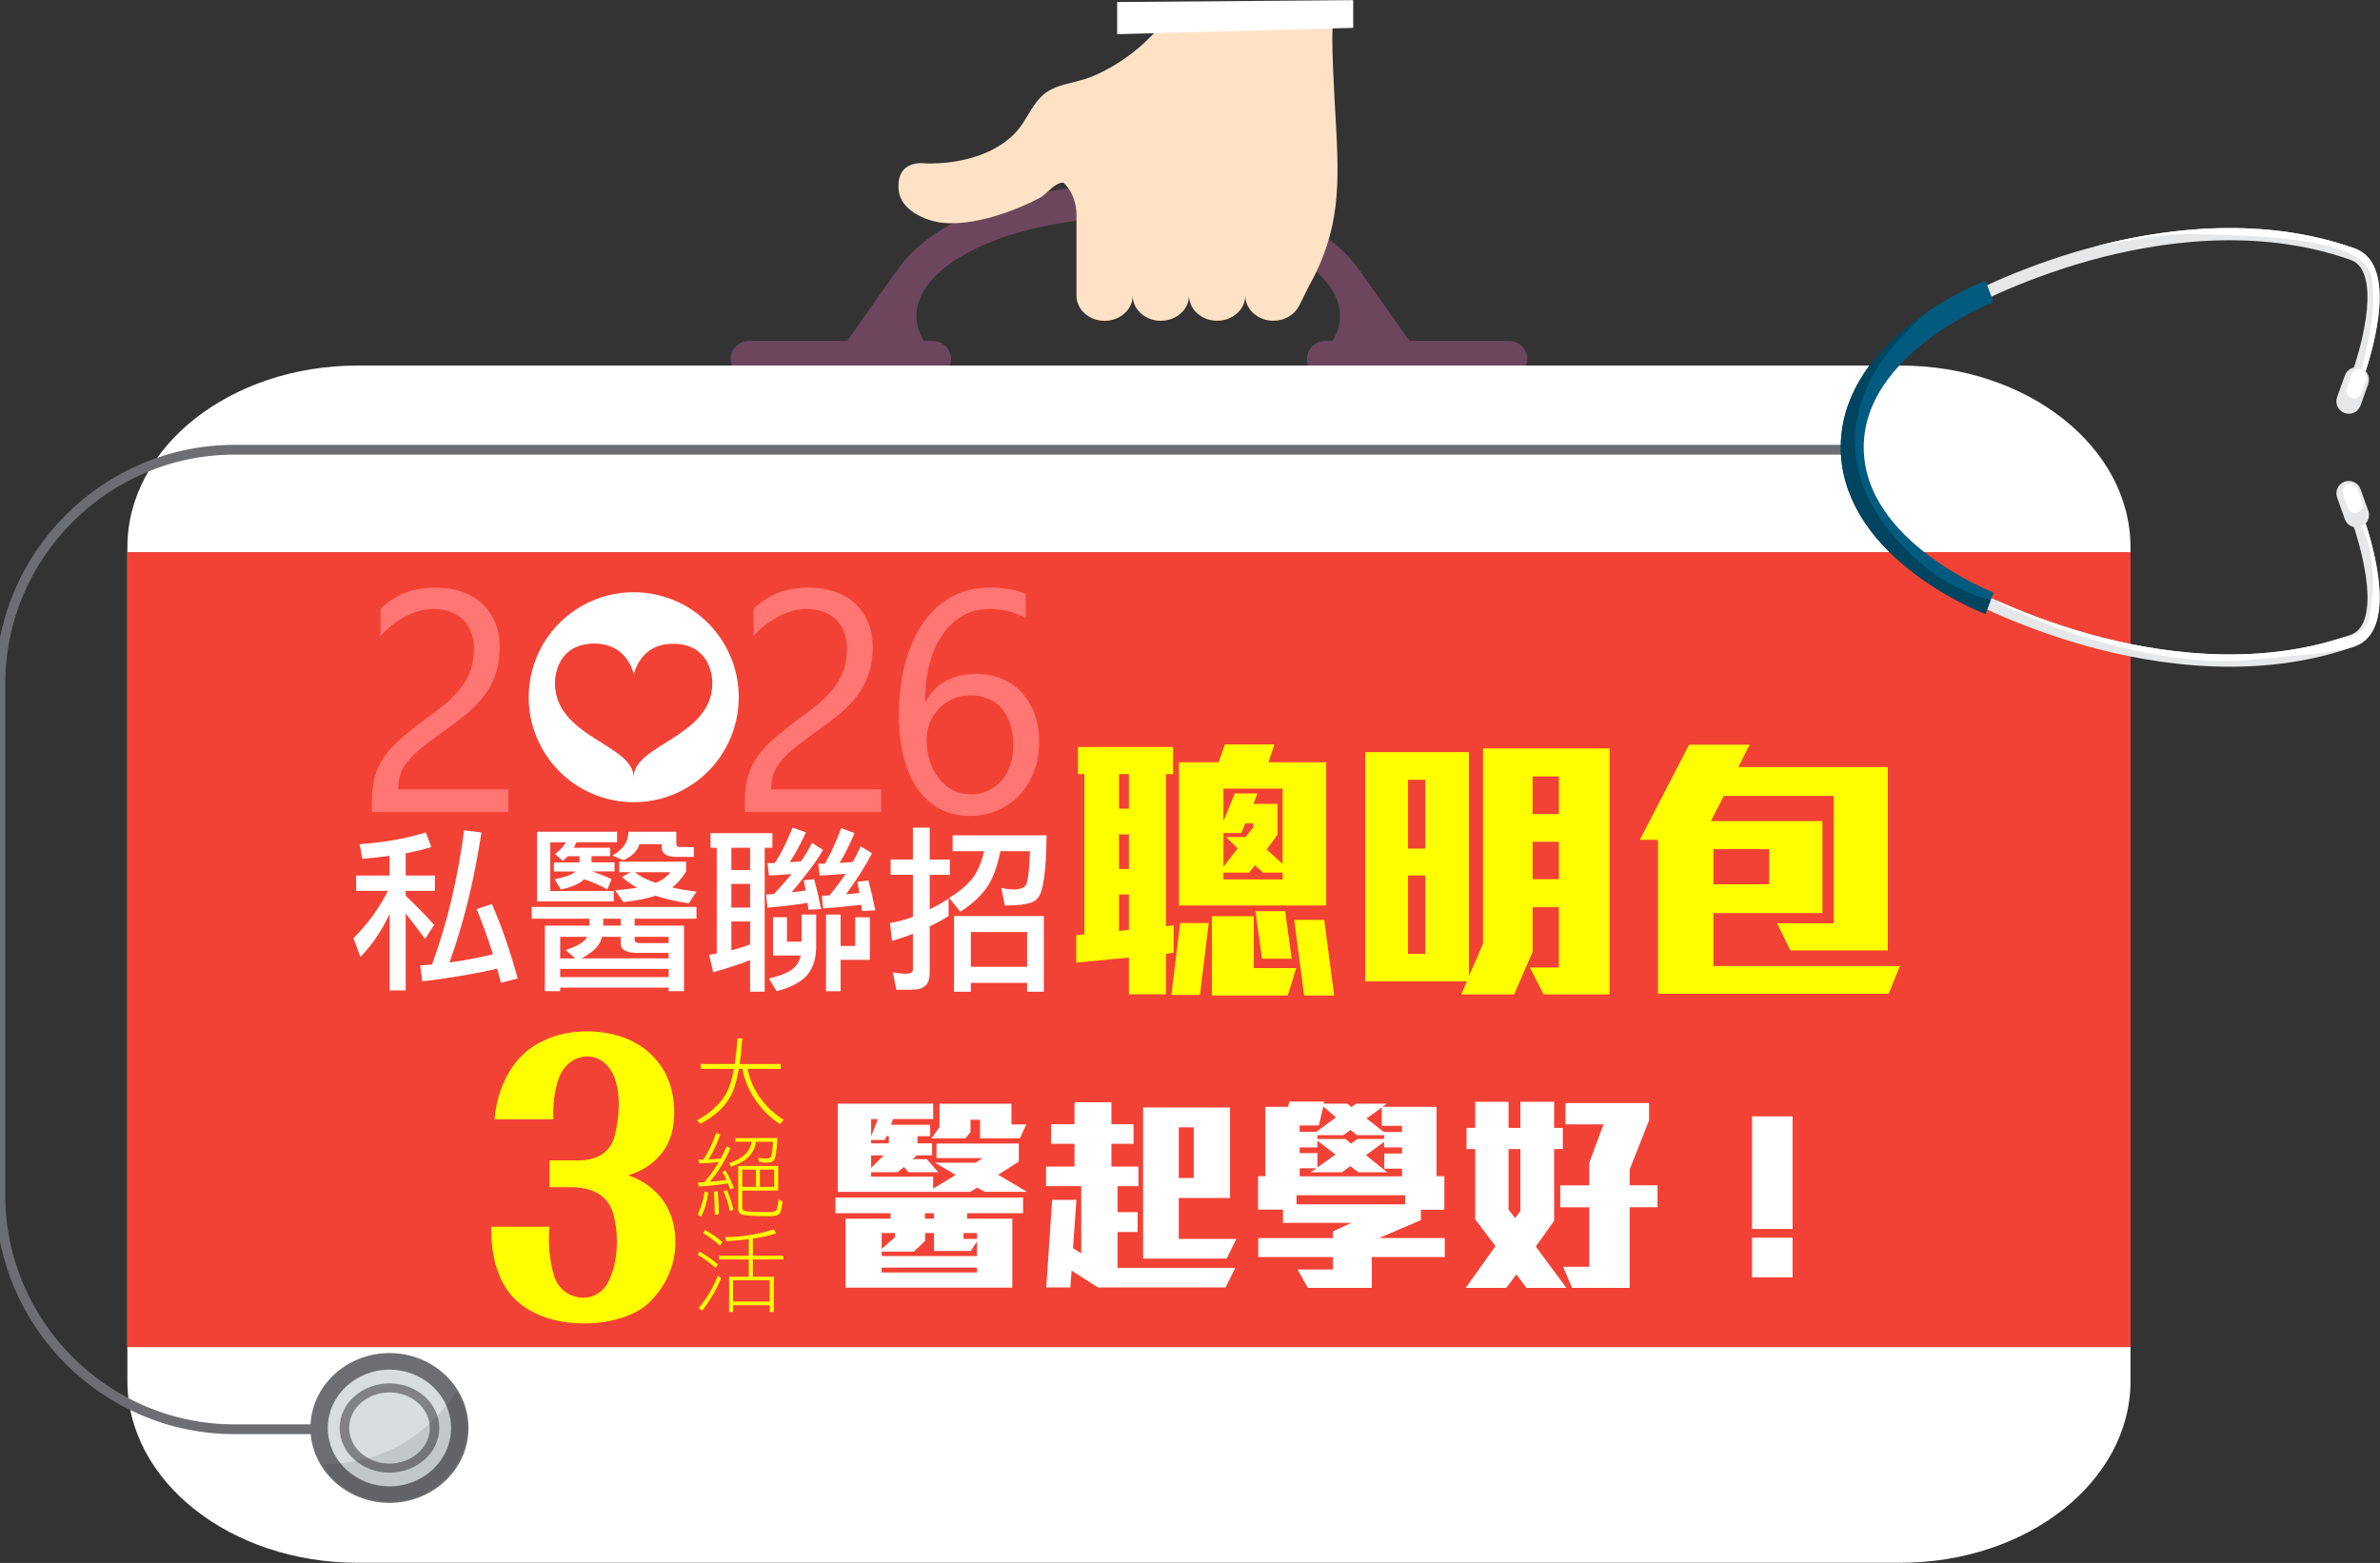 <?xml version="1.0" encoding="UTF-8"?>
<svg id="_圖層_1" xmlns="http://www.w3.org/2000/svg" version="1.1" viewBox="0 0 673 442">
  <rect x="0" y="0" width="673" height="442" fill="#333333" stroke="none"/>
  <!-- Generator: Adobe Illustrator 29.8.3, SVG Export Plug-In . SVG Version: 2.1.1 Build 3)  -->
  <defs>
    <style>
      .st0 {
        fill: #ff7673;
      }

      .st1 {
        fill: #00445f;
      }

      .st2 {
        fill: none;
        stroke: #6d6e71;
        stroke-miterlimit: 10;
        stroke-width: 2.76px;
      }

      .st3 {
        fill: #fff;
      }

      .st4 {
        fill: #005b7f;
      }

      .st5 {
        fill: #f24235;
      }

      .st6 {
        fill: #808285;
      }

      .st7 {
        fill: #6d6e71;
      }

      .st8 {
        fill: #d7dde0;
      }

      .st9 {
        fill: #6d465d;
      }

      .st10 {
        opacity: .1;
      }

      .st11 {
        fill: #ffe2c5;
      }

      .st12 {
        fill: #e6e7e8;
      }

      .st13 {
        fill: #ff0;
      }
      .heart{animation:jump 1.5s linear infinite;transform-origin:25% 50%;}
      @keyframes jump{
        0%{transform:scale(1.1);}
        50%{transform:scale(1);}
        100%{transform:scale(1.1);
      }
    </style>
  </defs>
  <g>
    <g>
      <path class="st9" d="M250.6,96.41h.08s-.01-.04-.03-.07l-.05.07Z"/>
      <path class="st9" d="M387.44,96.3s-.04.08-.05.11h.13l-.08-.11Z"/>
      <path class="st9" d="M426.62,96.41h-28.08l-13.99-19.85c-.07-.09-.17-.13-.23-.23-9.7-14.22-34.89-24.15-65.28-24.15s-56.14,10.14-65.59,24.62c-.05.05-.13.09-.18.16l-13.71,19.45h-27.71c-2.9,0-5.26,2.29-5.26,5.1s2.36,5.09,5.26,5.09h25.22c.17.15.28.35.48.48,1.79,1.19,4.09.89,5.62-.48h14.03c11.44,11.95,34.53,19.95,61.83,19.95s50.38-8.01,61.83-19.95h14.21c1.51,1.05,3.57,1.16,5.19.09.04-.03.05-.07.09-.09h26.26c2.91,0,5.27-2.28,5.27-5.09s-2.36-5.1-5.27-5.1ZM250.6,96.41l.05-.07s.02.05.03.07h-.08ZM268.31,103.85c.38-.7.61-1.49.61-2.34,0-2.81-2.36-5.1-5.27-5.1h-2.41c-1.32-2.26-2.11-4.61-2.11-7.04,0-15.06,27.43-27.78,59.9-27.78s59.9,12.73,59.9,27.78c0,2.44-.78,4.78-2.11,7.04h-2.01c-2.9,0-5.26,2.29-5.26,5.1,0,.77.18,1.48.5,2.13-10.64,8.02-29.72,13.51-51.01,13.51s-40.04-5.39-50.73-13.3ZM387.44,96.3l.08.11h-.13s.03-.07.05-.11Z"/>
    </g>
    <g>
      <path class="st3" d="M602.46,390.54c0,28.4-29.14,51.42-65.09,51.42H101.12c-35.96,0-65.1-23.01-65.1-51.42v-235.75c0-28.38,29.14-51.41,65.1-51.41h436.24c35.95,0,65.09,23.03,65.09,51.41v235.75Z"/>
      <rect class="st5" x="36.03" y="156.14" width="566.43" height="224.83"/>
    </g>
  </g>
  <g>
    <g>
      <path class="st3" d="M273.48,343.1v1.55h12.77v19.51h-47.13v-19.51h12.71v-1.55h-15.57v-4.42h53.04v4.42h-15.81ZM278.49,337.07l-2.15-1.19-1.97,1.19h-37.47v-24.94h26.97v4.35h-11.34l-.6,1.61h11.1v3.22h-3.58v2.03h4.12v3.4h-4.3l-1.25,1.07h4.06l3.22,3.7h-8.41l-1.25-1.49-1.85,1.49h-7.46v1.25h17.54v3.4l6.38-3.88-5.85-3.46h11.46l1.97-1.31h-13.01v-4.12h23.27v5.13l-5.85,3.7,8.17,4.83h-11.93ZM246.33,316.49v4.89l1.91-4.89h-1.91ZM251.35,321.32h-.72l-.42,1.07h-3.88v.95h5.01v-2.03ZM246.33,326.75v3.52l3.58-3.52h-3.58ZM276.28,351.04l-1.73,2.74h-10.44v-5.07h-2.51v2.21l-3.16,3.04h-9.13v1.25h26.97v-4.18ZM253.08,348.71h-3.76v4.47l3.76-3.28v-1.19ZM276.28,358.49h-26.97v1.37h26.97v-1.37ZM264.11,343.1h-2.57v1.55h2.57v-1.55ZM288.4,321.92h-11.28v-5.25h-2.68v3.46l-1.43,1.79h-9.61l2.27-3.16v-6.62h20.34v5.85h4.18l-1.79,3.94ZM276.28,348.71h-3.82v1.67h3.82v-1.67Z"/>
      <path class="st3" d="M346.57,364.1h-36.1l-7.46-4.77-.36,4.77h-6.8l1.67-24.76h6.86l-.96,13.66,2.33,1.49v-19.03h-9.96v-5.55h8.05v-6.44h-6.62v-5.55h6.62v-6.21h10.44v6.21h6.26v5.55h-6.26v6.44h7.64v5.55h-5.91v7.34h5.67v5.61h-5.67v10.14h33.29l-2.75,5.55ZM346.87,355.93h-23.63v-42.72h24.58v25.59h-14.5v11.58h16.29l-2.74,5.55ZM337.56,318.82h-4.24v14.32h4.24v-14.32Z"/>
      <path class="st3" d="M387.91,355.51v8.71h-18.08l-2.92-5.19h10.02v-3.52h-21.12v-5.37h21.12v-1.91l5.19-2.39h-19.33v-3.76h-7.04v-9.43h2.03v-19.63h6.44l.42-1.49h9.78l-.12.6h6.74l1.07.95,1.43-.95h8.53l-1.07.89h15.21v19.63h2.21v9.49h-6.62v2.92l-11.87,5.07h18.61v5.37h-20.64ZM397.34,338.03h-30.73v2.57h30.73v-2.57ZM374.19,312.91l-1.25,5.37h-5.43v1.79h4.71l5.55-4.06-3.58-3.1ZM372.52,322.58v1.91h-5.01v1.61h5.01v4.06l5.13-3.64-5.13-3.94ZM396.45,330.51h-5.01v-4.29h5.01v-1.73h-5.07v-1.55l-5.13,3.76,6.03,4.83h-8.17l-2.27-1.73-2.39,1.73h-8.89l1.73-1.13h-4.77v2.27h28.94v-2.15ZM391.38,321.03h-7.7l-1.79-1.49-2.03,1.49h-7.34v1.07h7.94l1.61,1.31,1.73-1.31h7.58v-1.07ZM396.45,318.4h-5.73v-5.19l-4.3,3.1,4.89,3.82h5.13v-1.73Z"/>
      <path class="st3" d="M431.65,364.22l-2.86-3.82-2.86,3.82h-11.46l8.41-11.81-5.73-7.58v-19.87h-2.45v-5.97h2.45v-7.4h9.43v7.4h3.34v-7.4h9.55v7.4h2.45v5.97h-2.45v20.29l-5.19,7.28,8.65,11.69h-11.28ZM429.92,324.96h-3.34v17.12l1.85,2.39,1.49-1.97v-17.54ZM460.82,341.43v22.79h-16.29l-2.51-5.97h7.4v-16.82h-8.23v-6.21h8.23v-6.44l4-10.8h-10.74v-6.03h23.63v4.89l-5.49,13.9v4.47h7.88v6.21h-7.88Z"/>
      <path class="st3" d="M495.43,347.57v-31.86h11.46v31.86h-11.46ZM495.43,361.24v-11.22h11.46v11.22h-11.46Z"/>
    </g>
    <path class="st13" d="M183.28,368.63c-4.45,4.12-12.48,5.75-18.35,5.64-5.75,0-11.29-1.3-15.85-4.12-3.8-2.39-6.73-5.86-8.36-10.75-1.41-3.91-1.84-8.14-1.84-12.48h16.5c-.43,4.88,0,9.55,1.3,13.89,1.09,3.58,3.91,5.64,6.95,6.08,3.15.54,6.62-.87,8.36-4.34,2.71-5.32,3.04-12.59,1.63-18.45-.65-3.04-2.17-5.1-4.23-6.4-2.17-1.41-4.99-1.95-8.14-1.95h-5.86v-7.6h8.36c2.5,0,4.78-.54,6.51-1.74,1.74-1.19,3.04-2.93,3.58-5.32,1.3-5.21,1.85-11.94-.33-16.93-1.84-4.12-5.21-5.75-8.47-5.32-2.93.43-5.75,2.5-7.06,6.19-1.3,3.58-1.63,7.71-1.52,11.51h-16.61c.43-5.32,2.17-10.85,5.32-15.2,2.28-3.15,5.1-5.43,8.36-6.95,3.91-1.95,8.47-2.82,13.24-2.71,8.03.22,14.55,3.04,18.78,8.03,3.26,3.8,5.1,8.79,5.1,14.87,0,4.12-.87,7.6-2.71,10.42-2.28,3.47-5.64,5.97-10.31,7.38,4.56,1.52,7.92,4.23,10.2,7.6,2.28,3.47,3.26,7.6,3.15,12.05-.22,6.4-2.93,12.16-7.71,16.61Z"/>
    <g>
      <path class="st3" d="M121.97,239.55c-2.17.71-4.58,1.26-7.25,1.76v6.3h8.26v4.33h-8.26v1.36c2.62,2.52,5.34,5.24,8.06,8.26l-2.57,3.98c-2.22-3.02-4.03-5.39-5.49-7.21v21.77h-4.54v-21.67c-.3.6-.55,1.16-.81,1.66-2.07,4.03-4.54,7.56-7.46,10.53l-1.96-5.29c3.93-3.93,7.21-8.36,9.77-13.4h-9.02v-4.33h9.47v-5.59c-2.42.35-4.99.65-7.71.86l-.75-4.13c6.95-.5,13.2-1.61,18.69-3.33l1.56,4.13ZM136.13,235.42c-2.02,13.35-4.99,25.59-9.02,36.78,3.98-.55,8.06-1.31,12.29-2.32-1.41-4.38-2.92-8.67-4.64-12.8l4.33-1.41c2.72,6.15,5.14,13.2,7.31,21.06l-4.74,1.21c-.35-1.36-.71-2.67-1.06-3.98-6.45,1.46-13.55,2.67-21.21,3.58l-.55-4.53c1.11-.05,2.22-.15,3.33-.25,4.23-11.54,7.25-24.18,9.07-37.94l4.89.6Z"/>
      <path class="st3" d="M196.94,256.48v3.33h-17.48v1.96h13.96v18.54h-4.33v-1.01h-30.68v1.01h-4.33v-18.54h12.6v-1.96h-16.32v-3.33h46.61ZM174.52,238.19h-11.49c-.3.66-.55,1.16-.76,1.56h10.28v2.37h-5.29v1.76h6.5v2.57h-6.3c1.81.6,3.63,1.31,5.49,2.17l-1.21,2.92c-2.12-1.21-4.33-2.17-6.6-2.87-.1.1-.15.15-.15.15-1.31,1.21-3.48,2.12-6.4,2.72l-1.76-2.92c2.72-.5,4.54-1.11,5.54-1.86l.3-.3h-6.05v-2.57h7.26v-1.76h-3.33c-.4.45-.91.91-1.41,1.36l-2.17-1.96c1.01-.81,1.86-1.61,2.47-2.42.2-.3.35-.6.55-.91h-4.38v13.76h17.94v2.97h-21.67v-19.7h22.62v2.97ZM162.63,271.04l-2.67-2.37c2.52-.81,4.28-1.71,5.34-2.72.3-.3.55-.61.76-1.01h-7.66v6.1h4.23ZM189.08,276.33v-2.32h-30.68v2.32h30.68ZM189.08,271.04v-1.56h-9.02c-1.41,0-2.52-.2-3.33-.66-.81-.4-1.21-1.11-1.21-2.12v-1.76h-5.29c-.25,1.01-.65,1.86-1.21,2.57-.86,1.16-2.37,2.32-4.58,3.53h24.64ZM175.52,259.81h-4.94v1.96h4.94v-1.96ZM191.24,238.4c0,.81.3,1.16,1.01,1.16h3.93v2.77h-4.94c-2.77,0-4.13-.91-4.13-2.77v-.81h-6.3c-.5,1.86-2.02,3.38-4.53,4.53l-3.12-1.36c3.02-1.61,4.53-3.88,4.53-6.7h13.55v3.17ZM194.02,243.69v2.77c-1.21,1.91-2.52,3.43-3.93,4.53,1.92.45,4.23.86,6.85,1.16l-2.17,3.33c-4.03-.66-7.15-1.36-9.42-2.17-2.37.81-5.39,1.41-9.07,1.81l-2.37-3.38c2.42-.15,4.48-.4,6.25-.71-1.71-.91-3.12-1.92-4.28-3.02l2.47-1.36h-3.22v-2.97h18.89ZM179.45,265.7c0,.71.5,1.01,1.56,1.01h8.06v-1.76h-9.62v.76ZM185.45,249.68c.2-.1.35-.15.55-.25,1.41-.6,2.62-1.56,3.58-2.77h-10.03c1.56,1.26,3.53,2.27,5.9,3.02Z"/>
      <path class="st3" d="M218.4,235.62v4.13h-2.17v40.71h-4.13v-8.92c-3.12,1.21-6.6,2.32-10.43,3.43l-1.16-4.94c.71-.1,1.46-.2,2.17-.4v-29.88h-1.76v-4.13h17.48ZM212.1,246.05v-6.3h-5.29v6.3h5.29ZM212.1,256.68v-6.7h-5.29v6.7h5.29ZM212.1,267.11v-6.5h-5.29v8.11c1.76-.4,3.53-.96,5.29-1.61ZM227.87,235.42c-1.51,3.38-3.07,6.2-4.58,8.41,1.06-.05,2.12-.15,3.22-.25,1.21-1.76,2.22-3.48,3.12-5.19l3.12,1.96c-1.91,3.28-4.89,7.25-8.92,11.99,1.31-.1,2.67-.3,4.03-.5-.2-1.01-.4-1.96-.6-2.87l2.97-.35c.71,2.62,1.36,5.44,1.96,8.46l-3.58.2c-.1-.71-.15-1.36-.25-1.96-3.53.6-7.31,1.06-11.34,1.36l-.4-3.73c.76,0,1.51-.05,2.27-.15,1.81-1.92,3.43-3.78,4.94-5.64-2.07.2-4.18.35-6.4.45l-.4-3.53c.71,0,1.41,0,2.12-.05,1.61-2.47,3.28-5.79,4.99-9.98l3.73,1.36ZM222.53,259.41v6.9h4.13v-7.66h4.13v9.62c-.1,3.28-1.06,5.89-2.87,7.86-1.71,1.76-4.48,3.17-8.31,4.18l-2.17-3.58c3.53-.86,5.95-1.86,7.25-3.17.91-.91,1.46-2.01,1.76-3.33h-7.86v-10.83h3.93ZM241.63,235.62c-1.41,3.38-2.82,6.2-4.23,8.41,1.21-.05,2.47-.15,3.73-.25.86-1.51,1.61-3.02,2.27-4.43l3.17,1.96c-1.61,3.17-4.03,7.05-7.31,11.59,1.21-.1,2.47-.2,3.78-.35-.2-1.11-.4-2.17-.61-3.17l3.12-.4c.71,2.62,1.36,5.44,1.96,8.46l-3.73.2c-.1-.6-.15-1.21-.25-1.76-3.33.4-6.9.76-10.78,1.01l-.35-3.58c.71,0,1.46-.05,2.17-.1,1.71-2.07,3.22-4.08,4.53-6.1-2.32.2-4.79.4-7.31.5l-.4-3.33c.61,0,1.26,0,1.86-.05,1.51-2.47,3.02-5.79,4.64-10.03l3.73,1.41ZM245.96,259.41v12.04h-8.26v8.87h-4.13v-21.67h4.13v8.87h4.13v-8.11h4.13Z"/>
      <path class="st3" d="M258.15,243.08v-9.02h4.74v9.02h5.69v4.33h-5.69v9.77c1.71-.86,3.53-1.86,5.34-3.07v4.94c-1.71,1.11-3.53,2.07-5.34,2.92v13c0,1.81-.4,3.07-1.21,3.78-.75.76-2.12,1.16-4.08,1.16h-4.13l-1.01-4.94c1.51.3,2.72.4,3.73.4,1.31,0,1.96-.4,1.96-1.21v-10.08c-1.92.76-3.88,1.41-5.9,2.01l-.6-5.09c2.12-.3,4.28-.86,6.5-1.71v-11.89h-6.3v-4.33h6.3ZM295.94,236.23c-.1,10.48-1.01,16.43-2.62,17.89-.91,1.31-3.98,1.96-9.17,1.96l-1.01-4.94c1.51.3,2.77.4,3.78.4,1.31,0,2.37-.35,3.07-1.06.6-.71,1.06-3.93,1.26-9.77h-8.36c-.81,3.98-1.91,7.15-3.33,9.52-1.81,2.82-4.48,5.39-8.01,7.61l-3.17-3.93c3.02-1.76,5.34-3.78,7-6.05,1.26-1.81,2.22-4.23,2.92-7.15h-8.92v-4.48h26.55ZM295.18,280.47h-4.74v-2.52h-15.92v2.52h-4.74v-21.41h25.39v21.41ZM290.44,273.41v-9.82h-15.92v9.82h15.92Z"/>
    </g>
    <g>
      <path class="st13" d="M329.71,269.76v11.45h-10.49v-10.41l-14.89,1.44v-7.76l2.32-.24v-45.31h-1.84v-7.68h26.9v7.68h-2v42.99l2.16-.24v7.76l-2.16.32ZM319.23,218.93h-2.8v9.77h2.8v-9.77ZM319.23,235.98h-2.8v9.77h2.8v-9.77ZM319.23,252.95h-2.8v10.33l2.8-.32v-10.01ZM339.32,281.37h-8.08l2.48-20.33h8.08l-2.48,20.33ZM333.39,256.08v-40.5h11.21l1.76-5.04h14.01l-1.68,5.04h16.33v40.5h-41.62ZM364.13,281.53h-21.45v-22.41h11.85v14.65h12.01l-2.4,7.76ZM362.69,223.02h-16.73v9.21l3.2-7.84h6.4l-1.12,2.96h6.8v8.73l-3.04,4.16,4.48,4.08v-21.29ZM354.37,232.86h-2.24l-1.12,2.72h-5.04v9.53l4-5.2-3.28-3.2h5.52l2.16-2.72v-1.12ZM362.69,246.79h-5.52l-2.32-2.08-1.6,2.08h-7.28v1.92h16.73v-1.92ZM356.85,271.12l-1.84-13.45h8.4l1.84,13.45h-8.41ZM368.77,281.53l-2.8-21.37h8.49l2.8,21.37h-8.49Z"/>
      <path class="st13" d="M436.49,281.21l-3.92-7.6h8.24v-17.05h-7.44v12.65l-5.2,12.01h-14.97l1.6-3.68h-28.74v-64.84h29.3v63.4l4-9.21v-55.23h35.78v69.56h-18.65ZM403.03,220.53h-4.88v19.45h4.88v-19.45ZM403.03,247.59h-4.88v22.17h4.88v-22.17ZM440.81,219.57h-7.44v10.65h7.44v-10.65ZM440.81,238.06h-7.44v10.57h7.44v-10.57Z"/>
      <path class="st13" d="M534.06,281.05h-65.24v-43.55h-5.12l13.93-26.9h17.13l-3.2,6.32h42.26v51.87h-27.54l-3.76-7.68h16.01v-36.02h-31.06l-3.68,7.12h31.54v26.02h-30.82v14.97h52.75l-3.2,7.84ZM500.28,240.15h-15.77v9.93h15.77v-9.93Z"/>
    </g>
    <g>
      <path class="st13" d="M207.77,300.93c.32-2.12.58-4.56.77-7.27h1.35c-.19,2.73-.42,5.15-.74,7.27h11.62v1.35h-9.37c.64,3.13,1.83,5.92,3.64,8.3,1.75,2.44,3.93,4.48,6.58,6.1l-1.06,1.25c-2.73-1.78-5.02-4.01-6.85-6.74-1.86-2.6-3.13-5.57-3.77-8.92h-1.01c-.64,3.58-1.46,6.24-2.47,7.99-1.7,2.97-4.48,5.47-8.38,7.56l-1.04-.96c3.64-1.96,6.32-4.38,8.07-7.24,1.01-1.65,1.83-4.11,2.44-7.35h-9.37v-1.35h9.58Z"/>
      <path class="st13" d="M200.26,337.2c-.27,2.47-.93,4.72-1.96,6.85l-1.03-.53c1.03-2.18,1.7-4.35,1.96-6.53l1.04.21ZM203.68,320.83c-.42,1.27-.98,2.63-1.67,4.01-.53,1.17-1.11,2.18-1.7,3.03,1.17-.05,2.36-.13,3.53-.24.61-1.11,1.14-2.25,1.59-3.37l1.14.4c-.69,1.72-1.62,3.5-2.79,5.36-1.01,1.62-2.04,3.02-3.1,4.19,1.59-.11,3.18-.27,4.78-.53-.37-.77-.74-1.49-1.17-2.18l.82-.5c.96,1.51,1.75,3.16,2.39,4.96l-1.04.42c-.19-.58-.4-1.17-.61-1.72-2.68.45-5.41.74-8.2.9l-.32-1.14c.64,0,1.25-.05,1.88-.11,1.3-1.51,2.44-3.08,3.45-4.72.21-.32.4-.64.58-.96-1.8.21-3.64.34-5.49.4l-.32-1.06c.48,0,.98,0,1.46-.03.72-1.09,1.38-2.23,1.96-3.45.64-1.35,1.19-2.71,1.67-4.09l1.14.42ZM203.26,343.41l-1.14.11c0-2.44-.08-4.62-.21-6.53l1.03-.11c.21,2.12.32,4.3.32,6.53ZM207.4,342.19l-1.03.29c-.37-2.02-.96-3.85-1.75-5.49l.93-.4c.8,1.7,1.41,3.56,1.86,5.6ZM219.84,321.86c-.19,3.69-.56,5.81-1.09,6.37-.37.4-1.09.58-2.12.58-.58,0-1.27-.11-2.07-.32l-.11-1.14c.85.21,1.57.32,2.18.32s1.04-.13,1.3-.45c.29-.32.5-1.78.66-4.33h-4.8c-.21,1.54-.85,2.89-1.88,4.06-1.27,1.33-3.03,2.31-5.23,3l-.5-1.03c1.96-.61,3.53-1.49,4.67-2.63.93-.96,1.49-2.07,1.7-3.4h-4.62v-1.04h11.91ZM208.75,329.74h11.3v6.95h-10.16v4.64c0,.66.19,1.04.56,1.09.45.24,2.89.37,7.32.37.9,0,1.49-.19,1.75-.5.21-.21.42-1.19.64-3.02l1.14.53c-.24,1.96-.53,3.08-.88,3.4-.32.48-1.22.74-2.65.74-4.72,0-7.4-.19-8.07-.5-.64-.24-.96-.72-.96-1.46v-12.23ZM209.89,330.78v4.88h3.85v-4.88h-3.85ZM214.88,335.66h4.03v-4.88h-4.03v4.88Z"/>
      <path class="st13" d="M203.04,357.63l-.72.93c-1.62-1.46-3.32-2.71-5.07-3.74l.61-.82c1.88,1.03,3.61,2.25,5.17,3.63ZM203.89,361.45c-1.19,3.08-2.97,6.16-5.31,9.23l-1.03-.74c2.33-2.76,4.11-5.81,5.39-9.1l.96.61ZM204.29,351.29l-.72.96c-1.54-1.38-3.13-2.57-4.78-3.53l.64-.85c1.78.98,3.4,2.12,4.86,3.42ZM219.44,348.82c-1.99.64-4.17,1.11-6.55,1.46v4.86h8.62v1.04h-8.62v4.88h5.92v9.95h-1.14v-1.88h-10.38v1.88h-1.12v-9.95h5.57v-4.88h-8.39v-1.04h8.39v-4.7c-2.02.26-4.17.45-6.42.56l-.29-1.14c4.56,0,9.15-.72,13.77-2.18l.64,1.14ZM217.66,368.08v-6h-10.38v6h10.38Z"/>
    </g>
    <g>
      <g class="heart">
        <path class="st3" d="M196.57,221.26c-13.3,9.59-31.86,6.59-41.45-6.71-9.59-13.3-6.59-31.86,6.71-41.45,13.3-9.59,31.86-6.59,41.45,6.71,9.6,13.3,6.59,31.86-6.71,41.46Z"/>
        <g>
          <path class="st5" d="M190.31,182.06c-7.4,0-10.12,5.17-11.11,8.63-.99-3.46-3.72-8.63-11.11-8.63-9.98,0-11.12,8.48-11.12,11.12,0,15.26,22.23,17.33,22.23,26.56,0-9.23,22.23-11.3,22.23-26.56,0-2.64-1.13-11.12-11.11-11.12Z"/>
          <path class="st5" d="M179.2,190.69c-.99-3.46-3.72-8.63-11.11-8.63-9.98,0-11.12,8.48-11.12,11.12,0,15.26,22.23,17.33,22.23,26.56v-29.05Z"/>
        </g>
      </g>
      <path class="st0" d="M293.84,209.85c0,3.05-.49,5.85-1.48,8.4-.99,2.55-2.35,4.76-4.09,6.62-1.74,1.86-3.82,3.3-6.22,4.33-2.41,1.03-5.02,1.54-7.83,1.54-3.13,0-5.94-.65-8.42-1.96s-4.58-3.18-6.31-5.64c-1.73-2.45-3.04-5.45-3.94-8.99-.9-3.54-1.35-7.53-1.35-11.97,0-5.43.6-10.35,1.81-14.78,1.2-4.42,2.92-8.21,5.14-11.36s4.9-5.58,8.03-7.29c3.13-1.71,6.63-2.57,10.49-2.57,4.29,0,7.75.59,10.36,1.78v6.75c-3.22-1.65-6.62-2.48-10.19-2.48-2.79,0-5.3.62-7.53,1.87-2.23,1.25-4.15,3.01-5.75,5.29-1.6,2.28-2.82,5.03-3.68,8.25-.86,3.22-1.28,6.8-1.28,10.75h.17c2.87-5.19,7.62-7.79,14.23-7.79,2.73,0,5.19.46,7.38,1.39,2.19.93,4.06,2.24,5.61,3.94,1.55,1.7,2.75,3.72,3.59,6.07.84,2.35,1.26,4.96,1.26,7.83ZM286.53,210.76c0-2.18-.28-4.13-.83-5.88-.55-1.74-1.34-3.22-2.37-4.44-1.03-1.22-2.3-2.15-3.81-2.81-1.51-.65-3.22-.98-5.14-.98-1.77,0-3.41.33-4.92,1-1.51.67-2.81,1.57-3.92,2.72-1.1,1.15-1.97,2.48-2.59,4-.62,1.52-.94,3.14-.94,4.85,0,2.15.3,4.16.91,6.03s1.46,3.5,2.57,4.9c1.1,1.39,2.42,2.49,3.94,3.29,1.52.8,3.21,1.2,5.07,1.2s3.44-.34,4.92-1.02c1.48-.68,2.74-1.63,3.79-2.85s1.86-2.68,2.44-4.37c.58-1.7.87-3.58.87-5.64Z"/>
      <path class="st0" d="M239.53,183.6c0-1.92-.3-3.58-.89-5.01-.6-1.42-1.41-2.6-2.44-3.55-1.03-.94-2.24-1.65-3.63-2.11-1.39-.46-2.9-.7-4.53-.7-1.39,0-2.76.19-4.09.57-1.33.38-2.63.9-3.9,1.57-1.26.67-2.48,1.47-3.66,2.39-1.18.93-2.27,1.96-3.29,3.09v-7.66c2-1.94,4.24-3.43,6.72-4.46,2.48-1.03,5.51-1.54,9.07-1.54,2.55,0,4.92.37,7.09,1.11,2.18.74,4.06,1.82,5.66,3.24,1.6,1.42,2.85,3.18,3.76,5.27.91,2.09,1.37,4.48,1.37,7.18,0,2.47-.28,4.7-.85,6.7-.57,2-1.42,3.89-2.57,5.66-1.15,1.77-2.59,3.47-4.33,5.09-1.74,1.63-3.79,3.28-6.14,4.96-2.93,2.09-5.35,3.87-7.25,5.35s-3.41,2.87-4.53,4.16c-1.12,1.29-1.9,2.58-2.35,3.87-.45,1.29-.67,2.78-.67,4.46h31.08v6.4h-38.52v-3.09c0-2.67.29-5.02.87-7.05.58-2.03,1.54-3.96,2.87-5.79,1.33-1.83,3.08-3.66,5.24-5.48s4.81-3.89,7.94-6.18c2.26-1.62,4.16-3.18,5.68-4.66,1.52-1.48,2.75-2.96,3.68-4.44.93-1.48,1.59-2.98,1.98-4.5.39-1.52.59-3.14.59-4.85Z"/>
      <path class="st0" d="M134.05,183.6c0-1.92-.3-3.58-.89-5.01-.6-1.42-1.41-2.6-2.44-3.55-1.03-.94-2.24-1.65-3.63-2.11-1.39-.46-2.9-.7-4.53-.7-1.39,0-2.76.19-4.09.57-1.33.38-2.63.9-3.9,1.57-1.26.67-2.48,1.47-3.66,2.39-1.18.93-2.27,1.96-3.29,3.09v-7.66c2-1.94,4.24-3.43,6.72-4.46,2.48-1.03,5.51-1.54,9.07-1.54,2.55,0,4.92.37,7.09,1.11,2.18.74,4.06,1.82,5.66,3.24,1.6,1.42,2.85,3.18,3.76,5.27.91,2.09,1.37,4.48,1.37,7.18,0,2.47-.28,4.7-.85,6.7-.57,2-1.42,3.89-2.57,5.66-1.15,1.77-2.59,3.47-4.33,5.09-1.74,1.63-3.79,3.28-6.14,4.96-2.93,2.09-5.35,3.87-7.25,5.35s-3.41,2.87-4.53,4.16c-1.12,1.29-1.9,2.58-2.35,3.87-.45,1.29-.67,2.78-.67,4.46h31.08v6.4h-38.52v-3.09c0-2.67.29-5.02.87-7.05.58-2.03,1.54-3.96,2.87-5.79,1.33-1.83,3.08-3.66,5.24-5.48s4.81-3.89,7.94-6.18c2.26-1.62,4.16-3.18,5.68-4.66,1.52-1.48,2.75-2.96,3.68-4.44.93-1.48,1.59-2.98,1.98-4.5.39-1.52.59-3.14.59-4.85Z"/>
    </g>
  </g>
  <g>
    <g>
      <path class="st8" d="M110.13,385.01c-10.98,0-19.89,8.43-19.89,18.84s8.9,18.84,19.89,18.84,19.89-8.43,19.89-18.84-8.9-18.84-19.89-18.84Z"/>
      <path class="st6" d="M110.13,391.23c-7.76,0-14.08,5.66-14.08,12.62s6.32,12.62,14.08,12.62,14.08-5.66,14.08-12.62-6.32-12.62-14.08-12.62ZM110.13,413.91c-6.28,0-11.39-4.52-11.39-10.07s5.11-10.06,11.39-10.06,11.4,4.51,11.4,10.06-5.11,10.07-11.4,10.07Z"/>
      <path class="st7" d="M110.13,382.66c-12.32,0-22.34,9.5-22.34,21.18s10.02,21.18,22.34,21.18,22.35-9.5,22.35-21.18-10.02-21.18-22.35-21.18ZM110.13,420.35c-9.61,0-17.43-7.4-17.43-16.5s7.82-16.5,17.43-16.5,17.43,7.4,17.43,16.5-7.82,16.5-17.43,16.5Z"/>
      <path class="st10" d="M91.15,414.18c3.78,6.22,10.86,10.42,18.99,10.42,12.09,0,21.9-9.29,21.9-20.75,0-3.78-1.07-7.33-2.94-10.38-14.59,22.34-36.33,20.23-37.95,20.71Z"/>
    </g>
    <path class="st2" d="M523.68,127.19H66.29C29.89,127.19.11,156.98.11,193.38v144.63c0,36.4,29.78,66.19,66.19,66.19h23.29"/>
    <g>
      <path class="st12" d="M671.33,75.41c-1.2-2.56-3.06-4.31-5.53-5.18-27.37-9.71-56.31-5.3-75.77.11-21.02,5.85-35.84,14.11-35.99,14.19l1.69,3.02c.14-.08,14.67-8.17,35.31-13.9,18.95-5.26,47.11-9.56,73.6-.17,1.59.56,2.75,1.67,3.55,3.39,4.17,8.94-3.26,29.14-3.34,29.35l3.24,1.21c.33-.89,8.01-21.77,3.23-32.02Z"/>
      <path class="st3" d="M671.33,75.41c-1.2-2.56-3.06-4.31-5.53-5.18-26.17-9.29-53.77-5.66-73.15-.59,8.69-1.45,17.38-3.49,26.18-3.42,54.07.42,51.95,9.35,52.19,17.15.23,7.41-1.59,14.42-3.26,21.57-.18.77-.45,1.45-.78,2.07l1.11.42c.33-.89,8.01-21.77,3.23-32.02Z"/>
      <path class="st12" d="M667.49,114.68l2.19-6.12c.66-1.83-.3-3.84-2.12-4.5-1.83-.65-3.85.3-4.5,2.13l-2.19,6.12c-.66,1.83.29,3.84,2.12,4.5,1.83.66,3.84-.29,4.5-2.12Z"/>
      <path class="st3" d="M667.71,111.17l1.37-3.83c.41-1.15-.19-2.41-1.33-2.82-1.15-.41-2.41.19-2.82,1.33l-1.37,3.84c-.41,1.15.18,2.41,1.33,2.82,1.15.41,2.41-.18,2.82-1.33Z"/>
      <g>
        <path class="st12" d="M671.33,177.61c4.78-10.25-2.91-31.13-3.23-32.01l-3.24,1.21c.07.2,7.51,20.41,3.34,29.35-.8,1.71-1.96,2.82-3.55,3.39-26.49,9.4-54.65,5.1-73.6-.16-20.64-5.73-35.16-13.82-35.31-13.9l-1.69,3.02c.15.08,14.97,8.34,35.99,14.19,19.46,5.41,48.4,9.83,75.77.12,2.48-.88,4.34-2.62,5.53-5.19Z"/>
        <path class="st3" d="M665.8,182.8c2.48-.88,4.34-2.62,5.53-5.19,4.78-10.25-2.91-31.13-3.23-32.01l-2.25.84c6.19,6.97,5.71,20.31,3.98,28.51-.7,3.3-4.12,5.24-7.36,5.33-25.84,8.42-52.98,4.22-71.42-.9-11.16-3.1-20.53-6.88-26.81-9.72,1.15.98,2.45,1.75,4.25,2.44,3.38,1.28,24.16,12.07,53.65,14.63,7.54.65,15.09-.13,22.62-.92,2.03-.21,15.76-1.12,21.04-3Z"/>
        <path class="st12" d="M669.69,144.46l-2.19-6.12c-.66-1.83-2.67-2.78-4.5-2.12-1.83.66-2.78,2.67-2.12,4.5l2.19,6.12c.65,1.83,2.67,2.78,4.5,2.12,1.83-.66,2.78-2.67,2.12-4.5Z"/>
        <path class="st3" d="M668.03,142.14l-1.37-3.82c-.41-1.14-1.67-1.74-2.81-1.33-1.14.41-1.74,1.67-1.33,2.81l1.37,3.82c.41,1.14,1.67,1.74,2.81,1.33,1.14-.41,1.74-1.67,1.33-2.81Z"/>
        <path class="st4" d="M527.01,126.51c0-26.65,36.34-40.92,36.73-41.07h0s-.93-2.42-.93-2.42l-1.39-3.64c-.41.16-10.25,3.96-20.21,11.53-13.54,10.28-20.69,22.59-20.69,35.6s7.15,25.33,20.69,35.6c9.96,7.56,19.8,11.37,20.21,11.52l2.32-6.06c-.37-.14-36.73-14.35-36.73-41.07Z"/>
        <path class="st1" d="M542.36,158.64c-30.7-27.62-14.36-53.2-5.32-62.6,2.46-2.55,4.97-5.2,7.64-7.63-1.15.78-2.31,1.61-3.48,2.5-13.54,10.28-20.69,22.59-20.69,35.6s7.15,25.33,20.69,35.6c9.96,7.56,19.8,11.37,20.21,11.52l1.5-3.91c-7.6-2.09-14.75-5.87-20.55-11.08Z"/>
      </g>
    </g>
  </g>
  <g>
    <path class="st11" d="M328.26,90.73c-4.39,0-7.96-3.19-7.96-7.12,0,3.93-3.56,7.12-7.95,7.12s-7.95-3.19-7.95-7.12v-22.74c0-6.21-3.67-9.2-3.67-9.2-2.25-.28-4.81,3.26-6.65,4.26-7.48,3.96-18.81,7.96-27.48,7.09-4.95-.5-11.91-3.66-12.46-9.08-.95-9.25,7.71-7.72,7.71-7.72,9.85.25,21.66-2.78,27.23-11.14,1.78-2.66,3.44-6.11,5.9-8.26,3.64-3.19,9.26-3.29,13.7-5.13,4.87-2.02,9.29-4.77,13.24-8.12,2.01-1.7,3.88-3.56,5.62-5.51l-10.03.23,66.92-1.68-7.28.2c-1.12.04.42,24.73.52,26.45,1.02,18.65,1.57,31.53-7.76,48.06l-2.48,5.04s-.01.02-.02.03l-.11.21h-.01c-1.27,2.42-4.01,4.11-7.2,4.11-4.39,0-7.96-3.19-7.96-7.12,0,3.93-3.56,7.12-7.95,7.12s-7.96-3.19-7.96-7.12c0,3.93-3.56,7.12-7.95,7.12Z"/>
    <polygon class="st3" points="315.9 .57 315.9 9.67 382.65 7.88 382.65 .04 315.9 .57"/>
  </g>
</svg>